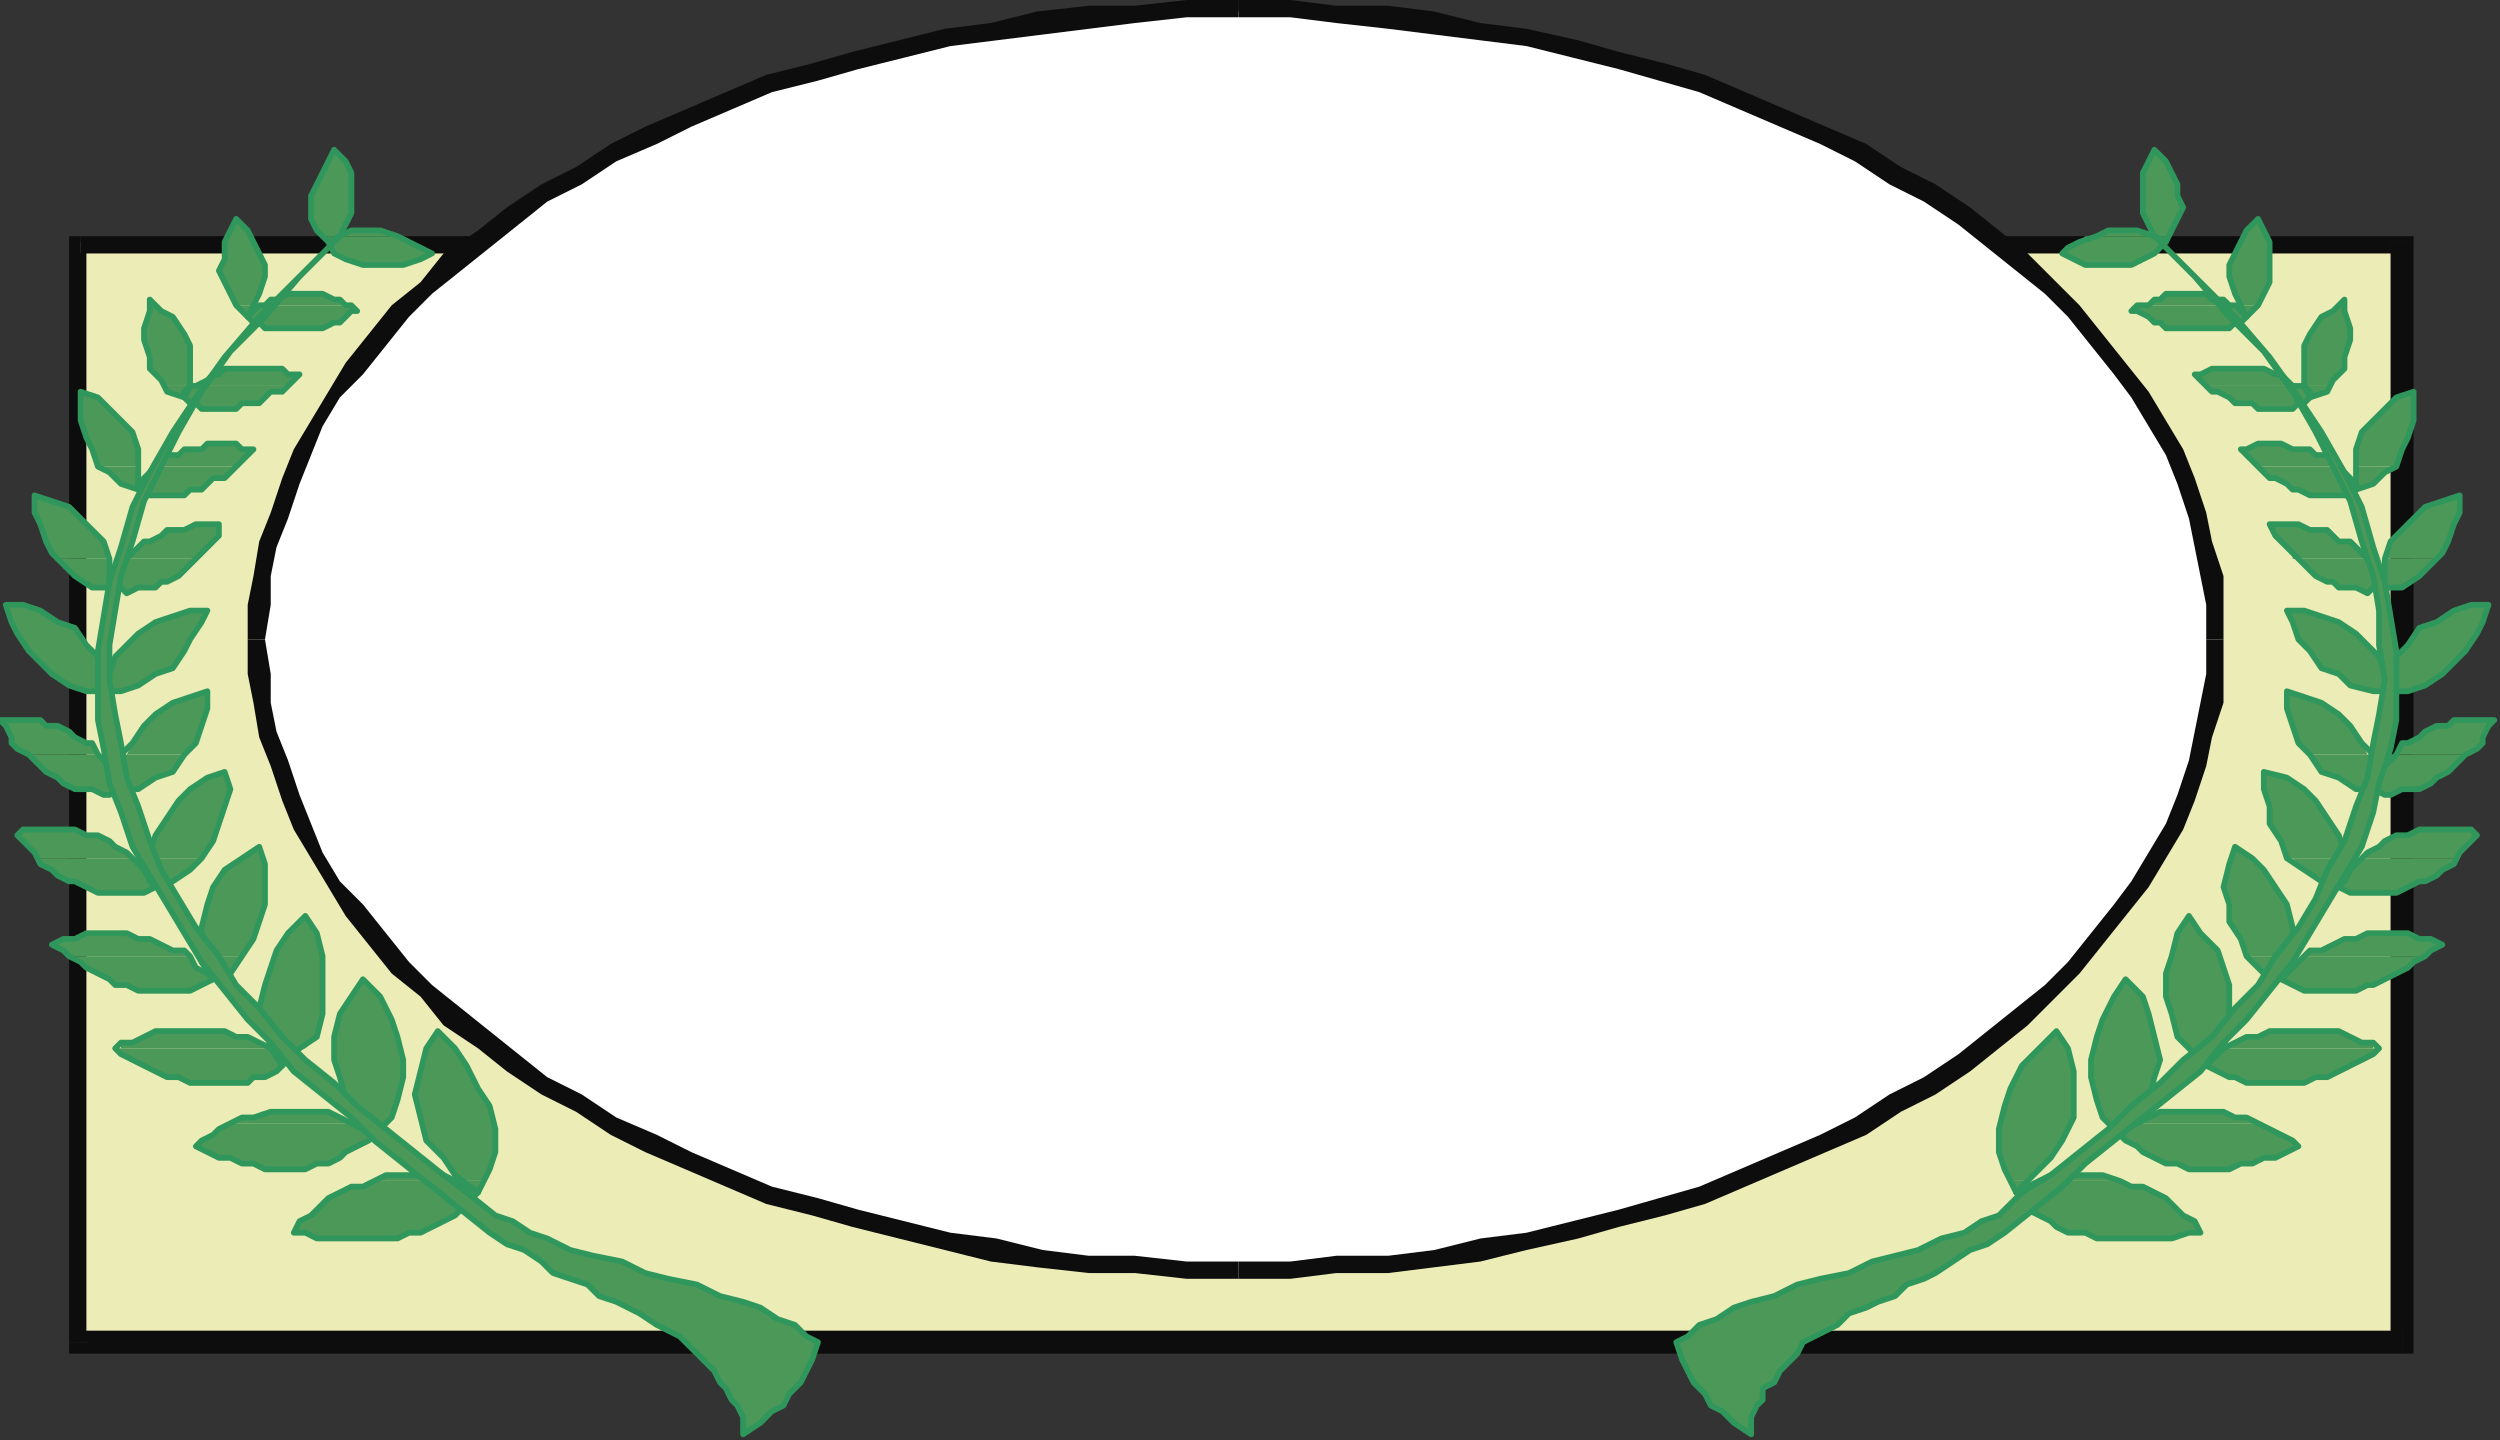 <?xml version="1.0" encoding="UTF-8" standalone="no"?>
<svg
   xmlns:dc="http://purl.org/dc/elements/1.1/"
   xmlns:cc="http://creativecommons.org/ns#"
   xmlns:rdf="http://www.w3.org/1999/02/22-rdf-syntax-ns#"
   xmlns:svg="http://www.w3.org/2000/svg"
   xmlns="http://www.w3.org/2000/svg"
   xmlns:sodipodi="http://sodipodi.sourceforge.net/DTD/sodipodi-0.dtd"
   xmlns:inkscape="http://www.inkscape.org/namespaces/inkscape"
   version="1.0"
   width="114.829mm"
   height="66.146mm"
   id="svg313"
   sodipodi:docname="BDROC005.WMF">
  <rect width="100%" height="100%" fill="#333333" stroke="none"/>
  <sodipodi:namedview
     pagecolor="#ffffff"
     bordercolor="#666666"
     borderopacity="1"
     objecttolerance="10"
     gridtolerance="10"
     guidetolerance="10"
     inkscape:pageopacity="0"
     inkscape:pageshadow="2"
     inkscape:window-width="640"
     inkscape:window-height="480"
     id="namedview315" />
  <defs
     id="defs3">
    <pattern
       id="WMFhbasepattern"
       patternUnits="userSpaceOnUse"
       width="6"
       height="6"
       x="0"
       y="0" />
  </defs>
  <path
     style="fill:#ececb6;fill-rule:evenodd;fill-opacity:1;stroke:none;"
     d="  M 14,42   L 417,42   L 417,233   L 14,233   L 14,42   L 14,42  z "
     id="path5" />
  <path
     style="fill:#0e0d0d;fill-rule:evenodd;fill-opacity:1;stroke:none;"
     d="  M 419,42   L 417,41   L 14,41   L 14,44   L 417,44   L 415,42   L 419,42   L 419,41   L 417,41   L 419,42  z "
     id="path7" />
  <path
     style="fill:#0e0d0d;fill-rule:evenodd;fill-opacity:1;stroke:none;"
     d="  M 417,235   L 419,233   L 419,42   L 415,42   L 415,233   L 417,231   L 417,235   L 419,235   L 419,233   L 417,235  z "
     id="path9" />
  <path
     style="fill:#0e0d0d;fill-rule:evenodd;fill-opacity:1;stroke:none;"
     d="  M 12,233   L 14,235   L 417,235   L 417,231   L 14,231   L 15,233   L 12,233   L 12,235   L 14,235   L 12,233  z "
     id="path11" />
  <path
     style="fill:#0e0d0d;fill-rule:evenodd;fill-opacity:1;stroke:none;"
     d="  M 14,41   L 12,42   L 12,233   L 15,233   L 15,42   L 14,44   L 14,41   L 12,41   L 12,42   L 14,41  z "
     id="path13" />
  <path
     style="fill:#4c9858;fill-rule:evenodd;fill-opacity:1;stroke:none;"
     d="  M 64,205   L 65,205   L 67,204   L 70,204   L 72,204   L 74,204   L 77,204   L 79,205   L 80,205   L 64,205  z "
     id="path15" />
  <path
     style="fill:#4c9858;fill-rule:evenodd;fill-opacity:1;stroke:none;"
     d="  M 81,205   L 79,204   L 77,201   L 74,198   L 73,194   L 72,190   L 73,186   L 74,182   L 76,179   L 79,182   L 81,185   L 83,189   L 85,192   L 86,196   L 86,200   L 85,203   L 84,205   L 81,205  z "
     id="path17" />
  <path
     style="fill:#4c9858;fill-rule:evenodd;fill-opacity:1;stroke:none;"
     d="  M 64,205   L 63,206   L 61,206   L 59,207   L 57,208   L 55,210   L 54,211   L 52,212   L 51,214   L 53,214   L 55,215   L 58,215   L 60,215   L 62,215   L 65,215   L 67,215   L 69,215   L 71,214   L 73,214   L 75,213   L 77,212   L 79,211   L 80,210   L 82,208   L 83,207   L 81,206   L 80,205   L 64,205  z "
     id="path19" />
  <path
     style="fill:#4c9858;fill-rule:evenodd;fill-opacity:1;stroke:none;"
     d="  M 81,205   L 83,207   L 84,205   L 81,205  z "
     id="path21" />
  <path
     style="fill:none;stroke:#2f975c;stroke-width:1px;stroke-linecap:round;stroke-linejoin:round;stroke-miterlimit:4;stroke-dasharray:none;stroke-opacity:1;"
     d="  M 83,207   L 79,204   L 77,201   L 74,198   L 73,194   L 72,190   L 73,186   L 74,182   L 76,179   L 79,182   L 81,185   L 83,189   L 85,192   L 86,196   L 86,200   L 85,203   L 83,207  "
     id="path23" />
  <path
     style="fill:none;stroke:#2f975c;stroke-width:1px;stroke-linecap:round;stroke-linejoin:round;stroke-miterlimit:4;stroke-dasharray:none;stroke-opacity:1;"
     d="  M 83,207   L 81,206   L 79,205   L 77,204   L 74,204   L 72,204   L 70,204   L 67,204   L 65,205   L 63,206   L 61,206   L 59,207   L 57,208   L 55,210   L 54,211   L 52,212   L 51,214   L 53,214   L 55,215   L 58,215   L 60,215   L 62,215   L 65,215   L 67,215   L 69,215   L 71,214   L 73,214   L 75,213   L 77,212   L 79,211   L 80,210   L 82,208   L 83,207  "
     id="path25" />
  <path
     style="fill:#4c9858;fill-rule:evenodd;fill-opacity:1;stroke:none;"
     d="  M 41,195   L 42,194   L 44,194   L 47,193   L 49,193   L 51,193   L 53,193   L 55,193   L 57,193   L 59,194   L 61,195   L 61,195   L 41,195  z "
     id="path27" />
  <path
     style="fill:#4c9858;fill-rule:evenodd;fill-opacity:1;stroke:none;"
     d="  M 63,195   L 62,194   L 60,191   L 59,187   L 58,184   L 58,180   L 59,176   L 61,173   L 63,170   L 66,173   L 68,177   L 69,180   L 70,184   L 70,187   L 69,191   L 68,194   L 67,195   L 63,195  z "
     id="path29" />
  <path
     style="fill:#4c9858;fill-rule:evenodd;fill-opacity:1;stroke:none;"
     d="  M 41,195   L 40,195   L 38,196   L 37,197   L 35,198   L 34,199   L 36,200   L 38,201   L 40,201   L 42,202   L 44,202   L 46,203   L 48,203   L 50,203   L 53,203   L 55,202   L 57,202   L 59,201   L 60,200   L 62,199   L 64,198   L 65,197   L 63,196   L 61,195   L 41,195  z "
     id="path31" />
  <path
     style="fill:#4c9858;fill-rule:evenodd;fill-opacity:1;stroke:none;"
     d="  M 63,195   L 65,197   L 67,195   L 63,195  z "
     id="path33" />
  <path
     style="fill:none;stroke:#2f975c;stroke-width:1px;stroke-linecap:round;stroke-linejoin:round;stroke-miterlimit:4;stroke-dasharray:none;stroke-opacity:1;"
     d="  M 65,197   L 62,194   L 60,191   L 59,187   L 58,184   L 58,180   L 59,176   L 61,173   L 63,170   L 66,173   L 68,177   L 69,180   L 70,184   L 70,187   L 69,191   L 68,194   L 65,197  "
     id="path35" />
  <path
     style="fill:none;stroke:#2f975c;stroke-width:1px;stroke-linecap:round;stroke-linejoin:round;stroke-miterlimit:4;stroke-dasharray:none;stroke-opacity:1;"
     d="  M 65,197   L 63,196   L 61,195   L 59,194   L 57,193   L 55,193   L 53,193   L 51,193   L 49,193   L 47,193   L 44,194   L 42,194   L 40,195   L 38,196   L 37,197   L 35,198   L 34,199   L 36,200   L 38,201   L 40,201   L 42,202   L 44,202   L 46,203   L 48,203   L 50,203   L 53,203   L 55,202   L 57,202   L 59,201   L 60,200   L 62,199   L 64,198   L 65,197  "
     id="path37" />
  <path
     style="fill:#4c9858;fill-rule:evenodd;fill-opacity:1;stroke:none;"
     d="  M 21,182   L 21,181   L 23,181   L 25,180   L 27,179   L 29,179   L 31,179   L 33,179   L 35,179   L 37,179   L 39,179   L 41,180   L 43,180   L 45,181   L 46,182   L 21,182  z "
     id="path39" />
  <path
     style="fill:#4c9858;fill-rule:evenodd;fill-opacity:1;stroke:none;"
     d="  M 47,182   L 47,182   L 46,178   L 45,175   L 46,171   L 47,168   L 48,165   L 50,162   L 53,159   L 55,162   L 56,166   L 56,169   L 56,173   L 56,176   L 55,180   L 53,182   L 47,182  z "
     id="path41" />
  <path
     style="fill:#4c9858;fill-rule:evenodd;fill-opacity:1;stroke:none;"
     d="  M 21,182   L 20,182   L 21,183   L 23,184   L 25,185   L 27,186   L 29,187   L 31,187   L 33,188   L 35,188   L 37,188   L 39,188   L 41,188   L 43,188   L 44,187   L 46,187   L 48,186   L 49,185   L 48,183   L 47,182   L 46,182   L 21,182  z "
     id="path43" />
  <path
     style="fill:#4c9858;fill-rule:evenodd;fill-opacity:1;stroke:none;"
     d="  M 47,182   L 49,185   L 52,182   L 53,182   L 47,182  z "
     id="path45" />
  <path
     style="fill:none;stroke:#2f975c;stroke-width:1px;stroke-linecap:round;stroke-linejoin:round;stroke-miterlimit:4;stroke-dasharray:none;stroke-opacity:1;"
     d="  M 49,185   L 47,182   L 46,178   L 45,175   L 46,171   L 47,168   L 48,165   L 50,162   L 53,159   L 55,162   L 56,166   L 56,169   L 56,173   L 56,176   L 55,180   L 52,182   L 49,185  "
     id="path47" />
  <path
     style="fill:none;stroke:#2f975c;stroke-width:1px;stroke-linecap:round;stroke-linejoin:round;stroke-miterlimit:4;stroke-dasharray:none;stroke-opacity:1;"
     d="  M 49,185   L 48,183   L 47,182   L 45,181   L 43,180   L 41,180   L 39,179   L 37,179   L 35,179   L 33,179   L 31,179   L 29,179   L 27,179   L 25,180   L 23,181   L 21,181   L 20,182   L 21,183   L 23,184   L 25,185   L 27,186   L 29,187   L 31,187   L 33,188   L 35,188   L 37,188   L 39,188   L 41,188   L 43,188   L 44,187   L 46,187   L 48,186   L 49,185  "
     id="path49" />
  <path
     style="fill:#4c9858;fill-rule:evenodd;fill-opacity:1;stroke:none;"
     d="  M 12,166   L 11,165   L 9,164   L 11,163   L 13,163   L 15,162   L 17,162   L 18,162   L 21,162   L 22,162   L 24,163   L 26,163   L 28,164   L 30,165   L 32,165   L 33,166   L 12,166  z "
     id="path51" />
  <path
     style="fill:#4c9858;fill-rule:evenodd;fill-opacity:1;stroke:none;"
     d="  M 35,166   L 35,164   L 35,161   L 36,157   L 37,154   L 39,151   L 42,149   L 45,147   L 46,150   L 46,154   L 46,157   L 45,160   L 44,163   L 42,166   L 42,166   L 35,166  z "
     id="path53" />
  <path
     style="fill:#4c9858;fill-rule:evenodd;fill-opacity:1;stroke:none;"
     d="  M 12,166   L 12,166   L 14,167   L 15,168   L 17,169   L 19,170   L 20,171   L 22,171   L 24,172   L 26,172   L 28,172   L 30,172   L 32,172   L 33,172   L 35,171   L 37,170   L 36,169   L 34,168   L 33,166   L 33,166   L 12,166  z "
     id="path55" />
  <path
     style="fill:#4c9858;fill-rule:evenodd;fill-opacity:1;stroke:none;"
     d="  M 35,166   L 35,167   L 37,170   L 40,169   L 42,166   L 35,166  z "
     id="path57" />
  <path
     style="fill:none;stroke:#2f975c;stroke-width:1px;stroke-linecap:round;stroke-linejoin:round;stroke-miterlimit:4;stroke-dasharray:none;stroke-opacity:1;"
     d="  M 37,170   L 35,167   L 35,164   L 35,161   L 36,157   L 37,154   L 39,151   L 42,149   L 45,147   L 46,150   L 46,154   L 46,157   L 45,160   L 44,163   L 42,166   L 40,169   L 37,170  "
     id="path59" />
  <path
     style="fill:none;stroke:#2f975c;stroke-width:1px;stroke-linecap:round;stroke-linejoin:round;stroke-miterlimit:4;stroke-dasharray:none;stroke-opacity:1;"
     d="  M 37,170   L 36,169   L 34,168   L 33,166   L 32,165   L 30,165   L 28,164   L 26,163   L 24,163   L 22,162   L 21,162   L 18,162   L 17,162   L 15,162   L 13,163   L 11,163   L 9,164   L 11,165   L 12,166   L 14,167   L 15,168   L 17,169   L 19,170   L 20,171   L 22,171   L 24,172   L 26,172   L 28,172   L 30,172   L 32,172   L 33,172   L 35,171   L 37,170  "
     id="path61" />
  <path
     style="fill:#4c9858;fill-rule:evenodd;fill-opacity:1;stroke:none;"
     d="  M 7,149   L 6,148   L 5,147   L 4,146   L 3,145   L 4,144   L 6,144   L 8,144   L 10,144   L 12,144   L 13,144   L 15,145   L 17,145   L 19,146   L 20,147   L 22,148   L 23,149   L 23,149   L 7,149  z "
     id="path63" />
  <path
     style="fill:#4c9858;fill-rule:evenodd;fill-opacity:1;stroke:none;"
     d="  M 26,149   L 26,148   L 27,145   L 29,142   L 31,139   L 33,137   L 36,135   L 39,134   L 40,137   L 39,140   L 38,143   L 37,146   L 35,149   L 35,149   L 26,149  z "
     id="path65" />
  <path
     style="fill:#4c9858;fill-rule:evenodd;fill-opacity:1;stroke:none;"
     d="  M 7,149   L 7,150   L 9,151   L 10,152   L 12,153   L 13,153   L 15,154   L 17,155   L 18,155   L 20,155   L 22,155   L 24,155   L 25,155   L 27,154   L 26,153   L 25,151   L 24,150   L 23,149   L 7,149  z "
     id="path67" />
  <path
     style="fill:#4c9858;fill-rule:evenodd;fill-opacity:1;stroke:none;"
     d="  M 26,149   L 26,151   L 27,154   L 30,153   L 33,151   L 35,149   L 26,149  z "
     id="path69" />
  <path
     style="fill:none;stroke:#2f975c;stroke-width:1px;stroke-linecap:round;stroke-linejoin:round;stroke-miterlimit:4;stroke-dasharray:none;stroke-opacity:1;"
     d="  M 27,154   L 26,151   L 26,148   L 27,145   L 29,142   L 31,139   L 33,137   L 36,135   L 39,134   L 40,137   L 39,140   L 38,143   L 37,146   L 35,149   L 33,151   L 30,153   L 27,154  "
     id="path71" />
  <path
     style="fill:none;stroke:#2f975c;stroke-width:1px;stroke-linecap:round;stroke-linejoin:round;stroke-miterlimit:4;stroke-dasharray:none;stroke-opacity:1;"
     d="  M 27,154   L 26,153   L 25,151   L 24,150   L 23,149   L 22,148   L 20,147   L 19,146   L 17,145   L 15,145   L 13,144   L 12,144   L 10,144   L 8,144   L 6,144   L 4,144   L 3,145   L 4,146   L 5,147   L 6,148   L 7,150   L 9,151   L 10,152   L 12,153   L 13,153   L 15,154   L 17,155   L 18,155   L 20,155   L 22,155   L 24,155   L 25,155   L 27,154  "
     id="path73" />
  <path
     style="fill:#4c9858;fill-rule:evenodd;fill-opacity:1;stroke:none;"
     d="  M 4,131   L 3,130   L 2,129   L 2,128   L 1,126   L 0,125   L 2,125   L 3,125   L 5,125   L 7,125   L 8,126   L 10,126   L 12,127   L 13,128   L 15,129   L 16,129   L 17,131   L 18,131   L 4,131  z "
     id="path75" />
  <path
     style="fill:#4c9858;fill-rule:evenodd;fill-opacity:1;stroke:none;"
     d="  M 22,131   L 23,129   L 25,126   L 27,124   L 30,122   L 33,121   L 36,120   L 36,123   L 35,126   L 34,129   L 32,131   L 22,131  z "
     id="path77" />
  <path
     style="fill:#4c9858;fill-rule:evenodd;fill-opacity:1;stroke:none;"
     d="  M 4,131   L 5,131   L 6,132   L 7,133   L 8,134   L 10,135   L 11,136   L 13,137   L 14,137   L 16,137   L 18,138   L 19,138   L 21,137   L 21,136   L 20,134   L 19,133   L 18,132   L 18,131   L 4,131  z "
     id="path79" />
  <path
     style="fill:#4c9858;fill-rule:evenodd;fill-opacity:1;stroke:none;"
     d="  M 22,131   L 21,131   L 21,134   L 21,137   L 24,137   L 27,135   L 30,134   L 32,131   L 32,131   L 22,131  z "
     id="path81" />
  <path
     style="fill:none;stroke:#2f975c;stroke-width:1px;stroke-linecap:round;stroke-linejoin:round;stroke-miterlimit:4;stroke-dasharray:none;stroke-opacity:1;"
     d="  M 21,137   L 21,134   L 21,131   L 23,129   L 25,126   L 27,124   L 30,122   L 33,121   L 36,120   L 36,123   L 35,126   L 34,129   L 32,131   L 30,134   L 27,135   L 24,137   L 21,137  "
     id="path83" />
  <path
     style="fill:none;stroke:#2f975c;stroke-width:1px;stroke-linecap:round;stroke-linejoin:round;stroke-miterlimit:4;stroke-dasharray:none;stroke-opacity:1;"
     d="  M 21,137   L 21,136   L 20,134   L 19,133   L 18,132   L 17,131   L 16,129   L 15,129   L 13,128   L 12,127   L 10,126   L 8,126   L 7,125   L 5,125   L 3,125   L 2,125   L 0,125   L 1,126   L 2,128   L 2,129   L 3,130   L 5,131   L 6,132   L 7,133   L 8,134   L 10,135   L 11,136   L 13,137   L 14,137   L 16,137   L 18,138   L 19,138   L 21,137  "
     id="path85" />
  <path
     style="fill:#4c9858;fill-rule:evenodd;fill-opacity:1;stroke:none;"
     d="  M 18,120   L 19,117   L 20,114   L 22,112   L 24,110   L 27,108   L 30,107   L 33,106   L 36,106   L 35,108   L 33,111   L 32,113   L 30,116   L 27,117   L 24,119   L 21,120   L 18,120  z "
     id="path87" />
  <path
     style="fill:#4c9858;fill-rule:evenodd;fill-opacity:1;stroke:none;"
     d="  M 18,120   L 18,117   L 17,114   L 15,112   L 13,109   L 10,108   L 7,106   L 4,105   L 1,105   L 2,108   L 3,110   L 5,113   L 7,115   L 9,117   L 12,119   L 15,120   L 18,120  z "
     id="path89" />
  <path
     style="fill:none;stroke:#2f975c;stroke-width:1px;stroke-linecap:round;stroke-linejoin:round;stroke-miterlimit:4;stroke-dasharray:none;stroke-opacity:1;"
     d="  M 18,120   L 19,117   L 20,114   L 22,112   L 24,110   L 27,108   L 30,107   L 33,106   L 36,106   L 35,108   L 33,111   L 32,113   L 30,116   L 27,117   L 24,119   L 21,120   L 18,120  "
     id="path91" />
  <path
     style="fill:none;stroke:#2f975c;stroke-width:1px;stroke-linecap:round;stroke-linejoin:round;stroke-miterlimit:4;stroke-dasharray:none;stroke-opacity:1;"
     d="  M 18,120   L 18,117   L 17,114   L 15,112   L 13,109   L 10,108   L 7,106   L 4,105   L 1,105   L 2,108   L 3,110   L 5,113   L 7,115   L 9,117   L 12,119   L 15,120   L 18,120  "
     id="path93" />
  <path
     style="fill:#4c9858;fill-rule:evenodd;fill-opacity:1;stroke:none;"
     d="  M 10,97   L 9,96   L 8,94   L 7,91   L 6,89   L 6,86   L 9,87   L 12,88   L 14,90   L 16,92   L 18,94   L 19,97   L 19,97   L 10,97  z "
     id="path95" />
  <path
     style="fill:#4c9858;fill-rule:evenodd;fill-opacity:1;stroke:none;"
     d="  M 22,97   L 23,96   L 24,95   L 25,94   L 26,94   L 28,93   L 29,92   L 31,92   L 32,92   L 34,91   L 35,91   L 37,91   L 38,91   L 38,93   L 37,94   L 36,95   L 35,96   L 34,97   L 22,97  z "
     id="path97" />
  <path
     style="fill:#4c9858;fill-rule:evenodd;fill-opacity:1;stroke:none;"
     d="  M 10,97   L 11,98   L 13,100   L 16,102   L 19,102   L 19,99   L 19,97   L 10,97  z "
     id="path99" />
  <path
     style="fill:#4c9858;fill-rule:evenodd;fill-opacity:1;stroke:none;"
     d="  M 22,97   L 22,97   L 21,99   L 20,100   L 19,101   L 19,102   L 21,102   L 22,103   L 24,102   L 25,102   L 27,102   L 28,101   L 29,101   L 31,100   L 32,99   L 33,98   L 34,97   L 34,97   L 22,97  z "
     id="path101" />
  <path
     style="fill:none;stroke:#2f975c;stroke-width:1px;stroke-linecap:round;stroke-linejoin:round;stroke-miterlimit:4;stroke-dasharray:none;stroke-opacity:1;"
     d="  M 19,102   L 19,101   L 20,100   L 21,99   L 22,97   L 23,96   L 24,95   L 25,94   L 26,94   L 28,93   L 29,92   L 31,92   L 32,92   L 34,91   L 35,91   L 37,91   L 38,91   L 38,93   L 37,94   L 36,95   L 35,96   L 34,97   L 33,98   L 32,99   L 31,100   L 29,101   L 28,101   L 27,102   L 25,102   L 24,102   L 22,103   L 21,102   L 19,102  "
     id="path103" />
  <path
     style="fill:none;stroke:#2f975c;stroke-width:1px;stroke-linecap:round;stroke-linejoin:round;stroke-miterlimit:4;stroke-dasharray:none;stroke-opacity:1;"
     d="  M 19,102   L 19,99   L 19,97   L 18,94   L 16,92   L 14,90   L 12,88   L 9,87   L 6,86   L 6,89   L 7,91   L 8,94   L 9,96   L 11,98   L 13,100   L 16,102   L 19,102  "
     id="path105" />
  <path
     style="fill:#4c9858;fill-rule:evenodd;fill-opacity:1;stroke:none;"
     d="  M 18,81   L 17,81   L 16,78   L 15,76   L 14,73   L 14,71   L 14,68   L 17,69   L 19,71   L 21,73   L 23,75   L 24,78   L 24,80   L 24,81   L 18,81  z "
     id="path107" />
  <path
     style="fill:#4c9858;fill-rule:evenodd;fill-opacity:1;stroke:none;"
     d="  M 27,81   L 27,81   L 28,80   L 29,79   L 31,79   L 32,78   L 34,78   L 35,78   L 36,77   L 38,77   L 39,77   L 41,77   L 42,78   L 44,78   L 43,79   L 42,80   L 41,81   L 41,81   L 27,81  z "
     id="path109" />
  <path
     style="fill:#4c9858;fill-rule:evenodd;fill-opacity:1;stroke:none;"
     d="  M 18,81   L 19,82   L 21,84   L 24,85   L 24,83   L 24,81   L 18,81  z "
     id="path111" />
  <path
     style="fill:#4c9858;fill-rule:evenodd;fill-opacity:1;stroke:none;"
     d="  M 27,81   L 26,82   L 25,83   L 24,84   L 24,85   L 25,86   L 27,86   L 28,86   L 29,86   L 31,86   L 32,86   L 33,85   L 35,85   L 36,84   L 37,83   L 39,83   L 40,82   L 41,81   L 27,81  z "
     id="path113" />
  <path
     style="fill:none;stroke:#2f975c;stroke-width:1px;stroke-linecap:round;stroke-linejoin:round;stroke-miterlimit:4;stroke-dasharray:none;stroke-opacity:1;"
     d="  M 24,85   L 24,84   L 25,83   L 26,82   L 27,81   L 28,80   L 29,79   L 31,79   L 32,78   L 34,78   L 35,78   L 36,77   L 38,77   L 39,77   L 41,77   L 42,78   L 44,78   L 43,79   L 42,80   L 41,81   L 40,82   L 39,83   L 37,83   L 36,84   L 35,85   L 33,85   L 32,86   L 31,86   L 29,86   L 28,86   L 27,86   L 25,86   L 24,85  "
     id="path115" />
  <path
     style="fill:none;stroke:#2f975c;stroke-width:1px;stroke-linecap:round;stroke-linejoin:round;stroke-miterlimit:4;stroke-dasharray:none;stroke-opacity:1;"
     d="  M 24,85   L 24,83   L 24,80   L 24,78   L 23,75   L 21,73   L 19,71   L 17,69   L 14,68   L 14,71   L 14,73   L 15,76   L 16,78   L 17,81   L 19,82   L 21,84   L 24,85  "
     id="path117" />
  <path
     style="fill:#4c9858;fill-rule:evenodd;fill-opacity:1;stroke:none;"
     d="  M 28,67   L 28,66   L 26,64   L 26,62   L 25,59   L 25,57   L 26,54   L 26,52   L 28,54   L 30,55   L 32,58   L 33,60   L 33,62   L 33,65   L 33,67   L 28,67  z "
     id="path119" />
  <path
     style="fill:#4c9858;fill-rule:evenodd;fill-opacity:1;stroke:none;"
     d="  M 34,67   L 34,67   L 36,66   L 37,65   L 38,65   L 39,64   L 41,64   L 42,64   L 44,64   L 45,64   L 47,64   L 48,64   L 49,64   L 50,65   L 52,65   L 51,66   L 50,67   L 34,67  z "
     id="path121" />
  <path
     style="fill:#4c9858;fill-rule:evenodd;fill-opacity:1;stroke:none;"
     d="  M 28,67   L 29,68   L 32,69   L 33,67   L 33,67   L 28,67  z "
     id="path123" />
  <path
     style="fill:#4c9858;fill-rule:evenodd;fill-opacity:1;stroke:none;"
     d="  M 34,67   L 33,67   L 32,68   L 32,69   L 33,70   L 34,70   L 35,71   L 37,71   L 38,71   L 39,71   L 41,71   L 42,70   L 44,70   L 45,70   L 46,69   L 47,68   L 49,68   L 50,67   L 50,67   L 34,67  z "
     id="path125" />
  <path
     style="fill:none;stroke:#2f975c;stroke-width:1px;stroke-linecap:round;stroke-linejoin:round;stroke-miterlimit:4;stroke-dasharray:none;stroke-opacity:1;"
     d="  M 32,69   L 32,68   L 33,67   L 34,67   L 36,66   L 37,65   L 38,65   L 39,64   L 41,64   L 42,64   L 44,64   L 45,64   L 47,64   L 48,64   L 49,64   L 50,65   L 52,65   L 51,66   L 50,67   L 49,68   L 47,68   L 46,69   L 45,70   L 44,70   L 42,70   L 41,71   L 39,71   L 38,71   L 37,71   L 35,71   L 34,70   L 33,70   L 32,69  "
     id="path127" />
  <path
     style="fill:none;stroke:#2f975c;stroke-width:1px;stroke-linecap:round;stroke-linejoin:round;stroke-miterlimit:4;stroke-dasharray:none;stroke-opacity:1;"
     d="  M 32,69   L 33,67   L 33,65   L 33,62   L 33,60   L 32,58   L 30,55   L 28,54   L 26,52   L 26,54   L 25,57   L 25,59   L 26,62   L 26,64   L 28,66   L 29,68   L 32,69  "
     id="path129" />
  <path
     style="fill:#4c9858;fill-rule:evenodd;fill-opacity:1;stroke:none;"
     d="  M 41,53   L 40,51   L 39,49   L 38,47   L 39,45   L 39,42   L 40,40   L 41,38   L 43,40   L 44,42   L 45,44   L 46,46   L 46,48   L 45,51   L 44,53   L 44,53   L 41,53  z "
     id="path131" />
  <path
     style="fill:#4c9858;fill-rule:evenodd;fill-opacity:1;stroke:none;"
     d="  M 45,53   L 46,53   L 47,52   L 48,52   L 50,51   L 51,51   L 52,51   L 54,51   L 55,51   L 56,51   L 58,52   L 59,52   L 60,53   L 61,53   L 45,53  z "
     id="path133" />
  <path
     style="fill:#4c9858;fill-rule:evenodd;fill-opacity:1;stroke:none;"
     d="  M 41,53   L 41,53   L 43,55   L 44,53   L 41,53  z "
     id="path135" />
  <path
     style="fill:#4c9858;fill-rule:evenodd;fill-opacity:1;stroke:none;"
     d="  M 45,53   L 45,53   L 44,54   L 43,55   L 44,56   L 45,56   L 46,57   L 47,57   L 48,57   L 50,57   L 51,57   L 52,57   L 54,57   L 55,57   L 56,57   L 58,56   L 59,56   L 60,55   L 61,54   L 62,54   L 61,53   L 61,53   L 45,53  z "
     id="path137" />
  <path
     style="fill:none;stroke:#2f975c;stroke-width:1px;stroke-linecap:round;stroke-linejoin:round;stroke-miterlimit:4;stroke-dasharray:none;stroke-opacity:1;"
     d="  M 43,55   L 44,54   L 45,53   L 46,53   L 47,52   L 48,52   L 50,51   L 51,51   L 52,51   L 54,51   L 55,51   L 56,51   L 58,52   L 59,52   L 60,53   L 61,53   L 62,54   L 61,54   L 60,55   L 59,56   L 58,56   L 56,57   L 55,57   L 54,57   L 52,57   L 51,57   L 50,57   L 48,57   L 47,57   L 46,57   L 45,56   L 44,56   L 43,55  "
     id="path139" />
  <path
     style="fill:none;stroke:#2f975c;stroke-width:1px;stroke-linecap:round;stroke-linejoin:round;stroke-miterlimit:4;stroke-dasharray:none;stroke-opacity:1;"
     d="  M 43,55   L 44,53   L 45,51   L 46,48   L 46,46   L 45,44   L 44,42   L 43,40   L 41,38   L 40,40   L 39,42   L 39,45   L 38,47   L 39,49   L 40,51   L 41,53   L 43,55  "
     id="path141" />
  <path
     style="fill:#4c9858;fill-rule:evenodd;fill-opacity:1;stroke:none;"
     d="  M 56,41   L 55,40   L 54,38   L 54,36   L 54,34   L 55,32   L 56,30   L 57,28   L 58,26   L 60,28   L 61,30   L 61,32   L 61,34   L 61,37   L 60,39   L 59,41   L 58,41   L 56,41  z "
     id="path143" />
  <path
     style="fill:#4c9858;fill-rule:evenodd;fill-opacity:1;stroke:none;"
     d="  M 59,41   L 59,41   L 61,40   L 64,40   L 66,40   L 69,41   L 70,41   L 59,41  z "
     id="path145" />
  <path
     style="fill:#4c9858;fill-rule:evenodd;fill-opacity:1;stroke:none;"
     d="  M 56,41   L 57,42   L 58,41   L 56,41  z "
     id="path147" />
  <path
     style="fill:#4c9858;fill-rule:evenodd;fill-opacity:1;stroke:none;"
     d="  M 59,41   L 57,42   L 58,44   L 60,45   L 63,46   L 65,46   L 68,46   L 70,46   L 73,45   L 75,44   L 73,43   L 71,42   L 70,41   L 59,41  z "
     id="path149" />
  <path
     style="fill:none;stroke:#2f975c;stroke-width:1px;stroke-linecap:round;stroke-linejoin:round;stroke-miterlimit:4;stroke-dasharray:none;stroke-opacity:1;"
     d="  M 57,42   L 59,41   L 61,40   L 64,40   L 66,40   L 69,41   L 71,42   L 73,43   L 75,44   L 73,45   L 70,46   L 68,46   L 65,46   L 63,46   L 60,45   L 58,44   L 57,42  "
     id="path151" />
  <path
     style="fill:none;stroke:#2f975c;stroke-width:1px;stroke-linecap:round;stroke-linejoin:round;stroke-miterlimit:4;stroke-dasharray:none;stroke-opacity:1;"
     d="  M 57,42   L 59,41   L 60,39   L 61,37   L 61,34   L 61,32   L 61,30   L 60,28   L 58,26   L 57,28   L 56,30   L 55,32   L 54,34   L 54,36   L 54,38   L 55,40   L 57,42  "
     id="path153" />
  <path
     style="fill:#4c9858;fill-rule:evenodd;fill-opacity:1;stroke:none;"
     d="  M 85,214   L 88,216   L 91,217   L 94,219   L 96,221   L 99,222   L 102,223   L 104,225   L 107,226   L 109,227   L 111,228   L 114,230   L 116,231   L 118,232   L 119,233   L 121,235   L 122,236   L 124,238   L 125,240   L 126,241   L 127,243   L 128,244   L 129,246   L 129,247   L 129,249   L 132,247   L 134,245   L 136,244   L 137,242   L 139,240   L 140,238   L 141,236   L 142,233   L 140,232   L 138,230   L 135,229   L 132,227   L 129,226   L 125,225   L 121,223   L 116,222   L 112,221   L 108,219   L 103,218   L 99,217   L 95,215   L 92,214   L 89,212   L 86,211   L 81,207   L 77,204   L 72,200   L 67,196   L 62,192   L 58,188   L 53,184   L 49,180   L 45,175   L 41,171   L 38,166   L 34,161   L 31,156   L 28,151   L 26,146   L 24,140   L 22,135   L 21,129   L 20,124   L 19,118   L 19,112   L 20,106   L 21,100   L 23,94   L 25,87   L 28,81   L 31,75   L 35,68   L 40,61   L 46,55   L 52,48   L 59,41   L 52,48   L 45,55   L 39,62   L 34,69   L 30,75   L 26,82   L 23,88   L 21,95   L 19,101   L 18,107   L 17,113   L 17,119   L 17,125   L 18,130   L 19,136   L 21,141   L 23,147   L 26,152   L 29,157   L 32,162   L 35,167   L 39,172   L 43,177   L 47,181   L 51,186   L 56,190   L 61,194   L 65,198   L 70,202   L 75,206   L 80,210   L 85,214  z "
     id="path155" />
  <path
     style="fill:none;stroke:#2f975c;stroke-width:1px;stroke-linecap:round;stroke-linejoin:round;stroke-miterlimit:4;stroke-dasharray:none;stroke-opacity:1;"
     d="  M 85,214   L 88,216   L 91,217   L 94,219   L 96,221   L 99,222   L 102,223   L 104,225   L 107,226   L 109,227   L 111,228   L 114,230   L 116,231   L 118,232   L 119,233   L 121,235   L 122,236   L 124,238   L 125,240   L 126,241   L 127,243   L 128,244   L 129,246   L 129,247   L 129,249   L 132,247   L 134,245   L 136,244   L 137,242   L 139,240   L 140,238   L 141,236   L 142,233   L 140,232   L 138,230   L 135,229   L 132,227   L 129,226   L 125,225   L 121,223   L 116,222   L 112,221   L 108,219   L 103,218   L 99,217   L 95,215   L 92,214   L 89,212   L 86,211   L 81,207   L 77,204   L 72,200   L 67,196   L 62,192   L 58,188   L 53,184   L 49,180   L 45,175   L 41,171   L 38,166   L 34,161   L 31,156   L 28,151   L 26,146   L 24,140   L 22,135   L 21,129   L 20,124   L 19,118   L 19,112   L 20,106   L 21,100   L 23,94   L 25,87   L 28,81   L 31,75   L 35,68   L 40,61   L 46,55   L 52,48   L 59,41   L 52,48   L 45,55   L 39,62   L 34,69   L 30,75   L 26,82   L 23,88   L 21,95   L 19,101   L 18,107   L 17,113   L 17,119   L 17,125   L 18,130   L 19,136   L 21,141   L 23,147   L 26,152   L 29,157   L 32,162   L 35,167   L 39,172   L 43,177   L 47,181   L 51,186   L 56,190   L 61,194   L 65,198   L 70,202   L 75,206   L 80,210   L 85,214  "
     id="path157" />
  <path
     style="fill:#4c9858;fill-rule:evenodd;fill-opacity:1;stroke:none;"
     d="  M 349,205   L 348,203   L 347,200   L 347,196   L 348,192   L 349,189   L 351,185   L 354,182   L 357,179   L 359,182   L 360,186   L 360,190   L 360,194   L 358,198   L 356,201   L 353,204   L 352,205   L 349,205  z "
     id="path159" />
  <path
     style="fill:#4c9858;fill-rule:evenodd;fill-opacity:1;stroke:none;"
     d="  M 353,205   L 354,205   L 356,204   L 359,204   L 361,204   L 363,204   L 365,204   L 368,205   L 369,205   L 353,205  z "
     id="path161" />
  <path
     style="fill:#4c9858;fill-rule:evenodd;fill-opacity:1;stroke:none;"
     d="  M 349,205   L 350,207   L 352,205   L 349,205  z "
     id="path163" />
  <path
     style="fill:#4c9858;fill-rule:evenodd;fill-opacity:1;stroke:none;"
     d="  M 353,205   L 352,206   L 350,207   L 351,208   L 352,210   L 354,211   L 356,212   L 357,213   L 359,214   L 362,214   L 364,215   L 366,215   L 368,215   L 371,215   L 373,215   L 375,215   L 377,215   L 380,214   L 382,214   L 381,212   L 379,211   L 378,210   L 376,208   L 374,207   L 372,206   L 370,206   L 369,205   L 353,205  z "
     id="path165" />
  <path
     style="fill:none;stroke:#2f975c;stroke-width:1px;stroke-linecap:round;stroke-linejoin:round;stroke-miterlimit:4;stroke-dasharray:none;stroke-opacity:1;"
     d="  M 350,207   L 353,204   L 356,201   L 358,198   L 360,194   L 360,190   L 360,186   L 359,182   L 357,179   L 354,182   L 351,185   L 349,189   L 348,192   L 347,196   L 347,200   L 348,203   L 350,207  "
     id="path167" />
  <path
     style="fill:none;stroke:#2f975c;stroke-width:1px;stroke-linecap:round;stroke-linejoin:round;stroke-miterlimit:4;stroke-dasharray:none;stroke-opacity:1;"
     d="  M 350,207   L 352,206   L 354,205   L 356,204   L 359,204   L 361,204   L 363,204   L 365,204   L 368,205   L 370,206   L 372,206   L 374,207   L 376,208   L 378,210   L 379,211   L 381,212   L 382,214   L 380,214   L 377,215   L 375,215   L 373,215   L 371,215   L 368,215   L 366,215   L 364,215   L 362,214   L 359,214   L 357,213   L 356,212   L 354,211   L 352,210   L 351,208   L 350,207  "
     id="path169" />
  <path
     style="fill:#4c9858;fill-rule:evenodd;fill-opacity:1;stroke:none;"
     d="  M 366,195   L 365,194   L 364,191   L 363,187   L 363,184   L 364,180   L 365,177   L 367,173   L 369,170   L 372,173   L 373,176   L 374,180   L 375,184   L 374,187   L 373,191   L 371,194   L 370,195   L 366,195  z "
     id="path171" />
  <path
     style="fill:#4c9858;fill-rule:evenodd;fill-opacity:1;stroke:none;"
     d="  M 371,195   L 371,195   L 373,194   L 375,193   L 377,193   L 380,193   L 382,193   L 384,193   L 386,193   L 388,194   L 390,194   L 392,195   L 371,195  z "
     id="path173" />
  <path
     style="fill:#4c9858;fill-rule:evenodd;fill-opacity:1;stroke:none;"
     d="  M 366,195   L 368,197   L 370,195   L 366,195  z "
     id="path175" />
  <path
     style="fill:#4c9858;fill-rule:evenodd;fill-opacity:1;stroke:none;"
     d="  M 371,195   L 369,196   L 368,197   L 369,198   L 371,199   L 372,200   L 374,201   L 376,202   L 378,202   L 380,203   L 382,203   L 385,203   L 387,203   L 389,202   L 391,202   L 393,201   L 395,201   L 397,200   L 399,199   L 398,198   L 396,197   L 394,196   L 392,195   L 392,195   L 371,195  z "
     id="path177" />
  <path
     style="fill:none;stroke:#2f975c;stroke-width:1px;stroke-linecap:round;stroke-linejoin:round;stroke-miterlimit:4;stroke-dasharray:none;stroke-opacity:1;"
     d="  M 368,197   L 371,194   L 373,191   L 374,187   L 375,184   L 374,180   L 373,176   L 372,173   L 369,170   L 367,173   L 365,177   L 364,180   L 363,184   L 363,187   L 364,191   L 365,194   L 368,197  "
     id="path179" />
  <path
     style="fill:none;stroke:#2f975c;stroke-width:1px;stroke-linecap:round;stroke-linejoin:round;stroke-miterlimit:4;stroke-dasharray:none;stroke-opacity:1;"
     d="  M 368,197   L 369,196   L 371,195   L 373,194   L 375,193   L 377,193   L 380,193   L 382,193   L 384,193   L 386,193   L 388,194   L 390,194   L 392,195   L 394,196   L 396,197   L 398,198   L 399,199   L 397,200   L 395,201   L 393,201   L 391,202   L 389,202   L 387,203   L 385,203   L 382,203   L 380,203   L 378,202   L 376,202   L 374,201   L 372,200   L 371,199   L 369,198   L 368,197  "
     id="path181" />
  <path
     style="fill:#4c9858;fill-rule:evenodd;fill-opacity:1;stroke:none;"
     d="  M 380,182   L 378,180   L 377,176   L 376,173   L 376,169   L 377,166   L 378,162   L 380,159   L 382,162   L 385,165   L 386,168   L 387,171   L 387,175   L 387,178   L 386,182   L 386,182   L 380,182  z "
     id="path183" />
  <path
     style="fill:#4c9858;fill-rule:evenodd;fill-opacity:1;stroke:none;"
     d="  M 387,182   L 388,181   L 390,180   L 392,180   L 394,179   L 396,179   L 398,179   L 400,179   L 402,179   L 404,179   L 406,179   L 408,180   L 410,181   L 412,181   L 412,182   L 387,182  z "
     id="path185" />
  <path
     style="fill:#4c9858;fill-rule:evenodd;fill-opacity:1;stroke:none;"
     d="  M 380,182   L 380,182   L 383,185   L 386,182   L 380,182  z "
     id="path187" />
  <path
     style="fill:#4c9858;fill-rule:evenodd;fill-opacity:1;stroke:none;"
     d="  M 387,182   L 386,182   L 385,183   L 383,185   L 385,186   L 387,187   L 388,187   L 390,188   L 392,188   L 394,188   L 396,188   L 398,188   L 400,188   L 402,187   L 404,187   L 406,186   L 408,185   L 410,184   L 412,183   L 413,182   L 412,182   L 387,182  z "
     id="path189" />
  <path
     style="fill:none;stroke:#2f975c;stroke-width:1px;stroke-linecap:round;stroke-linejoin:round;stroke-miterlimit:4;stroke-dasharray:none;stroke-opacity:1;"
     d="  M 383,185   L 386,182   L 387,178   L 387,175   L 387,171   L 386,168   L 385,165   L 382,162   L 380,159   L 378,162   L 377,166   L 376,169   L 376,173   L 377,176   L 378,180   L 380,182   L 383,185  "
     id="path191" />
  <path
     style="fill:none;stroke:#2f975c;stroke-width:1px;stroke-linecap:round;stroke-linejoin:round;stroke-miterlimit:4;stroke-dasharray:none;stroke-opacity:1;"
     d="  M 383,185   L 385,183   L 386,182   L 388,181   L 390,180   L 392,180   L 394,179   L 396,179   L 398,179   L 400,179   L 402,179   L 404,179   L 406,179   L 408,180   L 410,181   L 412,181   L 413,182   L 412,183   L 410,184   L 408,185   L 406,186   L 404,187   L 402,187   L 400,188   L 398,188   L 396,188   L 394,188   L 392,188   L 390,188   L 388,187   L 387,187   L 385,186   L 383,185  "
     id="path193" />
  <path
     style="fill:#4c9858;fill-rule:evenodd;fill-opacity:1;stroke:none;"
     d="  M 390,166   L 390,166   L 389,163   L 387,160   L 387,157   L 386,154   L 387,150   L 388,147   L 391,149   L 393,151   L 395,154   L 397,157   L 398,161   L 398,164   L 398,166   L 390,166  z "
     id="path195" />
  <path
     style="fill:#4c9858;fill-rule:evenodd;fill-opacity:1;stroke:none;"
     d="  M 400,166   L 401,165   L 403,165   L 405,164   L 407,163   L 409,163   L 411,162   L 412,162   L 415,162   L 416,162   L 418,162   L 420,163   L 422,163   L 424,164   L 422,165   L 421,166   L 400,166  z "
     id="path197" />
  <path
     style="fill:#4c9858;fill-rule:evenodd;fill-opacity:1;stroke:none;"
     d="  M 390,166   L 393,169   L 396,170   L 398,167   L 398,166   L 390,166  z "
     id="path199" />
  <path
     style="fill:#4c9858;fill-rule:evenodd;fill-opacity:1;stroke:none;"
     d="  M 400,166   L 400,166   L 398,168   L 397,169   L 396,170   L 398,171   L 400,172   L 401,172   L 403,172   L 405,172   L 407,172   L 409,172   L 411,171   L 412,171   L 414,170   L 416,169   L 418,168   L 419,167   L 421,166   L 421,166   L 400,166  z "
     id="path201" />
  <path
     style="fill:none;stroke:#2f975c;stroke-width:1px;stroke-linecap:round;stroke-linejoin:round;stroke-miterlimit:4;stroke-dasharray:none;stroke-opacity:1;"
     d="  M 396,170   L 398,167   L 398,164   L 398,161   L 397,157   L 395,154   L 393,151   L 391,149   L 388,147   L 387,150   L 386,154   L 387,157   L 387,160   L 389,163   L 390,166   L 393,169   L 396,170  "
     id="path203" />
  <path
     style="fill:none;stroke:#2f975c;stroke-width:1px;stroke-linecap:round;stroke-linejoin:round;stroke-miterlimit:4;stroke-dasharray:none;stroke-opacity:1;"
     d="  M 396,170   L 397,169   L 398,168   L 400,166   L 401,165   L 403,165   L 405,164   L 407,163   L 409,163   L 411,162   L 412,162   L 415,162   L 416,162   L 418,162   L 420,163   L 422,163   L 424,164   L 422,165   L 421,166   L 419,167   L 418,168   L 416,169   L 414,170   L 412,171   L 411,171   L 409,172   L 407,172   L 405,172   L 403,172   L 401,172   L 400,172   L 398,171   L 396,170  "
     id="path205" />
  <path
     style="fill:#4c9858;fill-rule:evenodd;fill-opacity:1;stroke:none;"
     d="  M 398,149   L 397,149   L 396,146   L 394,143   L 394,140   L 393,137   L 393,134   L 397,135   L 400,137   L 402,139   L 404,142   L 406,145   L 407,148   L 407,149   L 398,149  z "
     id="path207" />
  <path
     style="fill:#4c9858;fill-rule:evenodd;fill-opacity:1;stroke:none;"
     d="  M 410,149   L 410,149   L 411,148   L 413,147   L 414,146   L 416,145   L 418,145   L 420,144   L 421,144   L 423,144   L 425,144   L 427,144   L 429,144   L 430,145   L 429,146   L 428,147   L 427,148   L 426,149   L 410,149  z "
     id="path209" />
  <path
     style="fill:#4c9858;fill-rule:evenodd;fill-opacity:1;stroke:none;"
     d="  M 398,149   L 400,151   L 403,153   L 406,154   L 407,151   L 407,149   L 398,149  z "
     id="path211" />
  <path
     style="fill:#4c9858;fill-rule:evenodd;fill-opacity:1;stroke:none;"
     d="  M 410,149   L 409,150   L 408,151   L 407,153   L 406,154   L 408,155   L 409,155   L 411,155   L 413,155   L 415,155   L 416,155   L 418,154   L 420,153   L 421,153   L 423,152   L 424,151   L 426,150   L 426,149   L 410,149  z "
     id="path213" />
  <path
     style="fill:none;stroke:#2f975c;stroke-width:1px;stroke-linecap:round;stroke-linejoin:round;stroke-miterlimit:4;stroke-dasharray:none;stroke-opacity:1;"
     d="  M 406,154   L 407,151   L 407,148   L 406,145   L 404,142   L 402,139   L 400,137   L 397,135   L 393,134   L 393,137   L 394,140   L 394,143   L 396,146   L 397,149   L 400,151   L 403,153   L 406,154  "
     id="path215" />
  <path
     style="fill:none;stroke:#2f975c;stroke-width:1px;stroke-linecap:round;stroke-linejoin:round;stroke-miterlimit:4;stroke-dasharray:none;stroke-opacity:1;"
     d="  M 406,154   L 407,153   L 408,151   L 409,150   L 410,149   L 411,148   L 413,147   L 414,146   L 416,145   L 418,145   L 420,144   L 421,144   L 423,144   L 425,144   L 427,144   L 429,144   L 430,145   L 429,146   L 428,147   L 427,148   L 426,150   L 424,151   L 423,152   L 421,153   L 420,153   L 418,154   L 416,155   L 415,155   L 413,155   L 411,155   L 409,155   L 408,155   L 406,154  "
     id="path217" />
  <path
     style="fill:#4c9858;fill-rule:evenodd;fill-opacity:1;stroke:none;"
     d="  M 401,131   L 399,129   L 398,126   L 397,123   L 397,120   L 400,121   L 403,122   L 406,124   L 408,126   L 410,129   L 411,131   L 401,131  z "
     id="path219" />
  <path
     style="fill:#4c9858;fill-rule:evenodd;fill-opacity:1;stroke:none;"
     d="  M 415,131   L 416,131   L 417,129   L 418,129   L 420,128   L 421,127   L 423,126   L 425,126   L 426,125   L 428,125   L 430,125   L 431,125   L 433,125   L 432,126   L 431,128   L 431,129   L 430,130   L 429,131   L 415,131  z "
     id="path221" />
  <path
     style="fill:#4c9858;fill-rule:evenodd;fill-opacity:1;stroke:none;"
     d="  M 401,131   L 401,131   L 403,134   L 406,135   L 409,137   L 412,137   L 412,134   L 412,131   L 411,131   L 401,131  z "
     id="path223" />
  <path
     style="fill:#4c9858;fill-rule:evenodd;fill-opacity:1;stroke:none;"
     d="  M 415,131   L 415,132   L 414,133   L 413,134   L 412,136   L 412,137   L 414,138   L 415,138   L 417,137   L 419,137   L 420,137   L 422,136   L 423,135   L 425,134   L 426,133   L 427,132   L 428,131   L 429,131   L 415,131  z "
     id="path225" />
  <path
     style="fill:none;stroke:#2f975c;stroke-width:1px;stroke-linecap:round;stroke-linejoin:round;stroke-miterlimit:4;stroke-dasharray:none;stroke-opacity:1;"
     d="  M 412,137   L 412,134   L 412,131   L 410,129   L 408,126   L 406,124   L 403,122   L 400,121   L 397,120   L 397,123   L 398,126   L 399,129   L 401,131   L 403,134   L 406,135   L 409,137   L 412,137  "
     id="path227" />
  <path
     style="fill:none;stroke:#2f975c;stroke-width:1px;stroke-linecap:round;stroke-linejoin:round;stroke-miterlimit:4;stroke-dasharray:none;stroke-opacity:1;"
     d="  M 412,137   L 412,136   L 413,134   L 414,133   L 415,132   L 416,131   L 417,129   L 418,129   L 420,128   L 421,127   L 423,126   L 425,126   L 426,125   L 428,125   L 430,125   L 431,125   L 433,125   L 432,126   L 431,128   L 431,129   L 430,130   L 428,131   L 427,132   L 426,133   L 425,134   L 423,135   L 422,136   L 420,137   L 419,137   L 417,137   L 415,138   L 414,138   L 412,137  "
     id="path229" />
  <path
     style="fill:#4c9858;fill-rule:evenodd;fill-opacity:1;stroke:none;"
     d="  M 415,120   L 414,117   L 413,114   L 411,112   L 409,110   L 406,108   L 403,107   L 400,106   L 397,106   L 398,108   L 399,111   L 401,113   L 403,116   L 406,117   L 408,119   L 412,120   L 415,120  z "
     id="path231" />
  <path
     style="fill:#4c9858;fill-rule:evenodd;fill-opacity:1;stroke:none;"
     d="  M 415,120   L 415,117   L 416,114   L 418,112   L 420,109   L 423,108   L 426,106   L 429,105   L 432,105   L 431,108   L 430,110   L 428,113   L 426,115   L 424,117   L 421,119   L 418,120   L 415,120  z "
     id="path233" />
  <path
     style="fill:none;stroke:#2f975c;stroke-width:1px;stroke-linecap:round;stroke-linejoin:round;stroke-miterlimit:4;stroke-dasharray:none;stroke-opacity:1;"
     d="  M 415,120   L 414,117   L 413,114   L 411,112   L 409,110   L 406,108   L 403,107   L 400,106   L 397,106   L 398,108   L 399,111   L 401,113   L 403,116   L 406,117   L 408,119   L 412,120   L 415,120  "
     id="path235" />
  <path
     style="fill:none;stroke:#2f975c;stroke-width:1px;stroke-linecap:round;stroke-linejoin:round;stroke-miterlimit:4;stroke-dasharray:none;stroke-opacity:1;"
     d="  M 415,120   L 415,117   L 416,114   L 418,112   L 420,109   L 423,108   L 426,106   L 429,105   L 432,105   L 431,108   L 430,110   L 428,113   L 426,115   L 424,117   L 421,119   L 418,120   L 415,120  "
     id="path237" />
  <path
     style="fill:#4c9858;fill-rule:evenodd;fill-opacity:1;stroke:none;"
     d="  M 398,97   L 398,96   L 397,95   L 396,94   L 395,93   L 394,91   L 396,91   L 398,91   L 399,91   L 401,92   L 402,92   L 404,92   L 405,93   L 406,94   L 408,94   L 409,95   L 410,96   L 411,97   L 398,97  z "
     id="path239" />
  <path
     style="fill:#4c9858;fill-rule:evenodd;fill-opacity:1;stroke:none;"
     d="  M 414,97   L 414,97   L 415,94   L 417,92   L 419,90   L 421,88   L 424,87   L 427,86   L 427,89   L 426,91   L 425,94   L 424,96   L 423,97   L 414,97  z "
     id="path241" />
  <path
     style="fill:#4c9858;fill-rule:evenodd;fill-opacity:1;stroke:none;"
     d="  M 398,97   L 399,97   L 400,98   L 401,99   L 402,100   L 404,101   L 405,101   L 406,102   L 408,102   L 409,102   L 411,103   L 412,102   L 414,102   L 414,101   L 413,100   L 412,99   L 411,97   L 411,97   L 398,97  z "
     id="path243" />
  <path
     style="fill:#4c9858;fill-rule:evenodd;fill-opacity:1;stroke:none;"
     d="  M 414,97   L 414,99   L 414,102   L 417,102   L 420,100   L 422,98   L 423,97   L 414,97  z "
     id="path245" />
  <path
     style="fill:none;stroke:#2f975c;stroke-width:1px;stroke-linecap:round;stroke-linejoin:round;stroke-miterlimit:4;stroke-dasharray:none;stroke-opacity:1;"
     d="  M 414,102   L 414,101   L 413,100   L 412,99   L 411,97   L 410,96   L 409,95   L 408,94   L 406,94   L 405,93   L 404,92   L 402,92   L 401,92   L 399,91   L 398,91   L 396,91   L 394,91   L 395,93   L 396,94   L 397,95   L 398,96   L 399,97   L 400,98   L 401,99   L 402,100   L 404,101   L 405,101   L 406,102   L 408,102   L 409,102   L 411,103   L 412,102   L 414,102  "
     id="path247" />
  <path
     style="fill:none;stroke:#2f975c;stroke-width:1px;stroke-linecap:round;stroke-linejoin:round;stroke-miterlimit:4;stroke-dasharray:none;stroke-opacity:1;"
     d="  M 414,102   L 414,99   L 414,97   L 415,94   L 417,92   L 419,90   L 421,88   L 424,87   L 427,86   L 427,89   L 426,91   L 425,94   L 424,96   L 422,98   L 420,100   L 417,102   L 414,102  "
     id="path249" />
  <path
     style="fill:#4c9858;fill-rule:evenodd;fill-opacity:1;stroke:none;"
     d="  M 392,81   L 392,81   L 391,80   L 390,79   L 389,78   L 390,78   L 392,77   L 393,77   L 395,77   L 396,77   L 398,78   L 399,78   L 401,78   L 402,79   L 404,79   L 405,80   L 406,81   L 406,81   L 392,81  z "
     id="path251" />
  <path
     style="fill:#4c9858;fill-rule:evenodd;fill-opacity:1;stroke:none;"
     d="  M 409,81   L 409,80   L 409,78   L 410,75   L 412,73   L 414,71   L 416,69   L 419,68   L 419,71   L 419,73   L 418,76   L 417,78   L 416,81   L 415,81   L 409,81  z "
     id="path253" />
  <path
     style="fill:#4c9858;fill-rule:evenodd;fill-opacity:1;stroke:none;"
     d="  M 392,81   L 393,82   L 394,83   L 395,83   L 397,84   L 398,85   L 399,85   L 401,86   L 402,86   L 404,86   L 405,86   L 406,86   L 408,86   L 409,85   L 409,84   L 408,83   L 407,82   L 406,81   L 392,81  z "
     id="path255" />
  <path
     style="fill:#4c9858;fill-rule:evenodd;fill-opacity:1;stroke:none;"
     d="  M 409,81   L 409,83   L 409,85   L 412,84   L 414,82   L 415,81   L 409,81  z "
     id="path257" />
  <path
     style="fill:none;stroke:#2f975c;stroke-width:1px;stroke-linecap:round;stroke-linejoin:round;stroke-miterlimit:4;stroke-dasharray:none;stroke-opacity:1;"
     d="  M 409,85   L 409,84   L 408,83   L 407,82   L 406,81   L 405,80   L 404,79   L 402,79   L 401,78   L 399,78   L 398,78   L 396,77   L 395,77   L 393,77   L 392,77   L 390,78   L 389,78   L 390,79   L 391,80   L 392,81   L 393,82   L 394,83   L 395,83   L 397,84   L 398,85   L 399,85   L 401,86   L 402,86   L 404,86   L 405,86   L 406,86   L 408,86   L 409,85  "
     id="path259" />
  <path
     style="fill:none;stroke:#2f975c;stroke-width:1px;stroke-linecap:round;stroke-linejoin:round;stroke-miterlimit:4;stroke-dasharray:none;stroke-opacity:1;"
     d="  M 409,85   L 409,83   L 409,80   L 409,78   L 410,75   L 412,73   L 414,71   L 416,69   L 419,68   L 419,71   L 419,73   L 418,76   L 417,78   L 416,81   L 414,82   L 412,84   L 409,85  "
     id="path261" />
  <path
     style="fill:#4c9858;fill-rule:evenodd;fill-opacity:1;stroke:none;"
     d="  M 383,67   L 382,66   L 381,65   L 382,65   L 384,64   L 385,64   L 386,64   L 388,64   L 389,64   L 391,64   L 392,64   L 393,64   L 395,65   L 396,65   L 397,66   L 398,67   L 398,67   L 383,67  z "
     id="path263" />
  <path
     style="fill:#4c9858;fill-rule:evenodd;fill-opacity:1;stroke:none;"
     d="  M 400,67   L 400,65   L 400,62   L 400,60   L 401,58   L 403,55   L 405,54   L 407,52   L 407,54   L 408,57   L 408,59   L 407,62   L 407,64   L 405,66   L 405,67   L 400,67  z "
     id="path265" />
  <path
     style="fill:#4c9858;fill-rule:evenodd;fill-opacity:1;stroke:none;"
     d="  M 383,67   L 383,67   L 384,68   L 385,68   L 387,69   L 388,70   L 389,70   L 391,70   L 392,71   L 393,71   L 395,71   L 396,71   L 398,71   L 399,70   L 400,70   L 401,69   L 401,68   L 400,67   L 398,67   L 383,67  z "
     id="path267" />
  <path
     style="fill:#4c9858;fill-rule:evenodd;fill-opacity:1;stroke:none;"
     d="  M 400,67   L 400,67   L 401,69   L 404,68   L 405,67   L 400,67  z "
     id="path269" />
  <path
     style="fill:none;stroke:#2f975c;stroke-width:1px;stroke-linecap:round;stroke-linejoin:round;stroke-miterlimit:4;stroke-dasharray:none;stroke-opacity:1;"
     d="  M 401,69   L 401,68   L 400,67   L 398,67   L 397,66   L 396,65   L 395,65   L 393,64   L 392,64   L 391,64   L 389,64   L 388,64   L 386,64   L 385,64   L 384,64   L 382,65   L 381,65   L 382,66   L 383,67   L 384,68   L 385,68   L 387,69   L 388,70   L 389,70   L 391,70   L 392,71   L 393,71   L 395,71   L 396,71   L 398,71   L 399,70   L 400,70   L 401,69  "
     id="path271" />
  <path
     style="fill:none;stroke:#2f975c;stroke-width:1px;stroke-linecap:round;stroke-linejoin:round;stroke-miterlimit:4;stroke-dasharray:none;stroke-opacity:1;"
     d="  M 401,69   L 400,67   L 400,65   L 400,62   L 400,60   L 401,58   L 403,55   L 405,54   L 407,52   L 407,54   L 408,57   L 408,59   L 407,62   L 407,64   L 405,66   L 404,68   L 401,69  "
     id="path273" />
  <path
     style="fill:#4c9858;fill-rule:evenodd;fill-opacity:1;stroke:none;"
     d="  M 372,53   L 373,53   L 374,52   L 375,52   L 376,51   L 378,51   L 379,51   L 380,51   L 382,51   L 383,51   L 384,52   L 386,52   L 387,53   L 388,53   L 372,53  z "
     id="path275" />
  <path
     style="fill:#4c9858;fill-rule:evenodd;fill-opacity:1;stroke:none;"
     d="  M 389,53   L 389,53   L 388,51   L 387,48   L 387,46   L 388,44   L 389,42   L 390,40   L 392,38   L 393,40   L 394,42   L 394,45   L 394,47   L 394,49   L 393,51   L 392,53   L 389,53  z "
     id="path277" />
  <path
     style="fill:#4c9858;fill-rule:evenodd;fill-opacity:1;stroke:none;"
     d="  M 372,53   L 371,53   L 370,54   L 371,54   L 373,55   L 374,56   L 375,56   L 376,57   L 378,57   L 379,57   L 380,57   L 382,57   L 383,57   L 384,57   L 386,57   L 387,57   L 388,56   L 389,56   L 390,55   L 389,54   L 388,53   L 388,53   L 372,53  z "
     id="path279" />
  <path
     style="fill:#4c9858;fill-rule:evenodd;fill-opacity:1;stroke:none;"
     d="  M 389,53   L 390,55   L 392,53   L 392,53   L 389,53  z "
     id="path281" />
  <path
     style="fill:none;stroke:#2f975c;stroke-width:1px;stroke-linecap:round;stroke-linejoin:round;stroke-miterlimit:4;stroke-dasharray:none;stroke-opacity:1;"
     d="  M 390,55   L 389,54   L 388,53   L 387,53   L 386,52   L 384,52   L 383,51   L 382,51   L 380,51   L 379,51   L 378,51   L 376,51   L 375,52   L 374,52   L 373,53   L 371,53   L 370,54   L 371,54   L 373,55   L 374,56   L 375,56   L 376,57   L 378,57   L 379,57   L 380,57   L 382,57   L 383,57   L 384,57   L 386,57   L 387,57   L 388,56   L 389,56   L 390,55  "
     id="path283" />
  <path
     style="fill:none;stroke:#2f975c;stroke-width:1px;stroke-linecap:round;stroke-linejoin:round;stroke-miterlimit:4;stroke-dasharray:none;stroke-opacity:1;"
     d="  M 390,55   L 389,53   L 388,51   L 387,48   L 387,46   L 388,44   L 389,42   L 390,40   L 392,38   L 393,40   L 394,42   L 394,45   L 394,47   L 394,49   L 393,51   L 392,53   L 390,55  "
     id="path285" />
  <path
     style="fill:#4c9858;fill-rule:evenodd;fill-opacity:1;stroke:none;"
     d="  M 362,41   L 364,41   L 366,40   L 369,40   L 371,40   L 374,41   L 374,41   L 362,41  z "
     id="path287" />
  <path
     style="fill:#4c9858;fill-rule:evenodd;fill-opacity:1;stroke:none;"
     d="  M 375,41   L 374,41   L 373,39   L 372,37   L 372,34   L 372,32   L 372,30   L 373,28   L 374,26   L 376,28   L 377,30   L 378,32   L 378,34   L 379,36   L 378,38   L 377,40   L 377,41   L 375,41  z "
     id="path289" />
  <path
     style="fill:#4c9858;fill-rule:evenodd;fill-opacity:1;stroke:none;"
     d="  M 362,41   L 361,42   L 359,43   L 358,44   L 360,45   L 362,46   L 365,46   L 368,46   L 370,46   L 372,45   L 374,44   L 376,42   L 374,41   L 362,41  z "
     id="path291" />
  <path
     style="fill:#4c9858;fill-rule:evenodd;fill-opacity:1;stroke:none;"
     d="  M 375,41   L 376,42   L 377,41   L 375,41  z "
     id="path293" />
  <path
     style="fill:none;stroke:#2f975c;stroke-width:1px;stroke-linecap:round;stroke-linejoin:round;stroke-miterlimit:4;stroke-dasharray:none;stroke-opacity:1;"
     d="  M 376,42   L 374,41   L 371,40   L 369,40   L 366,40   L 364,41   L 361,42   L 359,43   L 358,44   L 360,45   L 362,46   L 365,46   L 368,46   L 370,46   L 372,45   L 374,44   L 376,42  "
     id="path295" />
  <path
     style="fill:none;stroke:#2f975c;stroke-width:1px;stroke-linecap:round;stroke-linejoin:round;stroke-miterlimit:4;stroke-dasharray:none;stroke-opacity:1;"
     d="  M 376,42   L 374,41   L 373,39   L 372,37   L 372,34   L 372,32   L 372,30   L 373,28   L 374,26   L 376,28   L 377,30   L 378,32   L 378,34   L 379,36   L 378,38   L 377,40   L 376,42  "
     id="path297" />
  <path
     style="fill:#4c9858;fill-rule:evenodd;fill-opacity:1;stroke:none;"
     d="  M 348,214   L 345,216   L 342,217   L 339,219   L 336,221   L 334,222   L 331,223   L 329,225   L 326,226   L 324,227   L 321,228   L 319,230   L 317,231   L 315,232   L 313,233   L 312,235   L 311,236   L 309,238   L 308,240   L 306,241   L 306,243   L 305,244   L 304,246   L 304,247   L 304,249   L 301,247   L 299,245   L 297,244   L 296,242   L 294,240   L 293,238   L 292,236   L 291,233   L 293,232   L 295,230   L 298,229   L 301,227   L 304,226   L 308,225   L 312,223   L 316,222   L 321,221   L 325,219   L 329,218   L 333,217   L 337,215   L 341,214   L 344,212   L 347,211   L 351,207   L 356,204   L 361,200   L 366,196   L 370,192   L 375,188   L 379,184   L 384,180   L 388,175   L 392,171   L 395,166   L 399,161   L 402,156   L 404,151   L 407,146   L 409,140   L 411,135   L 412,129   L 413,124   L 414,118   L 413,112   L 413,106   L 412,100   L 410,94   L 408,87   L 405,81   L 402,75   L 398,68   L 393,61   L 387,55   L 381,48   L 374,41   L 381,48   L 388,55   L 394,62   L 399,69   L 403,75   L 407,82   L 410,88   L 412,95   L 414,101   L 415,107   L 416,113   L 416,119   L 416,125   L 415,130   L 413,136   L 412,141   L 410,147   L 407,152   L 404,157   L 401,162   L 398,167   L 394,172   L 390,177   L 386,181   L 382,186   L 377,190   L 372,194   L 367,198   L 362,202   L 358,206   L 353,210   L 348,214  z "
     id="path299" />
  <path
     style="fill:none;stroke:#2f975c;stroke-width:1px;stroke-linecap:round;stroke-linejoin:round;stroke-miterlimit:4;stroke-dasharray:none;stroke-opacity:1;"
     d="  M 348,214   L 345,216   L 342,217   L 339,219   L 336,221   L 334,222   L 331,223   L 329,225   L 326,226   L 324,227   L 321,228   L 319,230   L 317,231   L 315,232   L 313,233   L 312,235   L 311,236   L 309,238   L 308,240   L 306,241   L 306,243   L 305,244   L 304,246   L 304,247   L 304,249   L 301,247   L 299,245   L 297,244   L 296,242   L 294,240   L 293,238   L 292,236   L 291,233   L 293,232   L 295,230   L 298,229   L 301,227   L 304,226   L 308,225   L 312,223   L 316,222   L 321,221   L 325,219   L 329,218   L 333,217   L 337,215   L 341,214   L 344,212   L 347,211   L 351,207   L 356,204   L 361,200   L 366,196   L 370,192   L 375,188   L 379,184   L 384,180   L 388,175   L 392,171   L 395,166   L 399,161   L 402,156   L 404,151   L 407,146   L 409,140   L 411,135   L 412,129   L 413,124   L 414,118   L 413,112   L 413,106   L 412,100   L 410,94   L 408,87   L 405,81   L 402,75   L 398,68   L 393,61   L 387,55   L 381,48   L 374,41   L 381,48   L 388,55   L 394,62   L 399,69   L 403,75   L 407,82   L 410,88   L 412,95   L 414,101   L 415,107   L 416,113   L 416,119   L 416,125   L 415,130   L 413,136   L 412,141   L 410,147   L 407,152   L 404,157   L 401,162   L 398,167   L 394,172   L 390,177   L 386,181   L 382,186   L 377,190   L 372,194   L 367,198   L 362,202   L 358,206   L 353,210   L 348,214  "
     id="path301" />
  <path
     style="fill:#ffffff;fill-rule:evenodd;fill-opacity:1;stroke:none;"
     d="  M 215,2   L 224,2   L 232,2   L 241,3   L 249,4   L 257,5   L 265,7   L 273,8   L 281,10   L 288,12   L 296,15   L 303,18   L 310,20   L 316,23   L 323,27   L 329,30   L 335,34   L 341,38   L 346,42   L 351,46   L 356,50   L 360,54   L 364,59   L 368,64   L 371,69   L 374,73   L 377,79   L 379,84   L 381,89   L 383,94   L 384,100   L 385,105   L 385,111   L 385,117   L 384,122   L 383,128   L 381,133   L 379,138   L 377,144   L 374,149   L 371,153   L 368,158   L 364,163   L 360,168   L 356,172   L 351,176   L 346,180   L 341,185   L 335,188   L 329,192   L 323,195   L 316,199   L 310,202   L 303,205   L 296,207   L 288,210   L 281,212   L 273,214   L 265,216   L 257,217   L 249,218   L 241,219   L 232,220   L 224,220   L 215,220   L 206,220   L 197,220   L 189,219   L 181,218   L 172,217   L 164,216   L 156,214   L 149,212   L 141,210   L 134,207   L 127,205   L 120,202   L 113,199   L 107,195   L 100,192   L 95,188   L 89,185   L 84,180   L 79,176   L 74,172   L 69,168   L 65,163   L 62,158   L 58,153   L 55,149   L 52,144   L 50,138   L 48,133   L 47,128   L 46,122   L 45,117   L 45,111   L 45,105   L 46,100   L 47,94   L 48,89   L 50,84   L 52,79   L 55,73   L 58,69   L 62,64   L 65,59   L 69,54   L 74,50   L 79,46   L 84,42   L 89,38   L 95,34   L 100,30   L 107,27   L 113,23   L 120,20   L 127,18   L 134,15   L 141,12   L 149,10   L 156,8   L 164,7   L 172,5   L 181,4   L 189,3   L 197,2   L 206,2   L 215,2  z "
     id="path303" />
  <path
     style="fill:#0e0d0d;fill-rule:evenodd;fill-opacity:1;stroke:none;"
     d="  M 386,111   L 386,111   L 386,105   L 386,100   L 384,94   L 383,89   L 381,83   L 379,78   L 376,73   L 373,68   L 369,63   L 365,58   L 361,53   L 357,49   L 352,44   L 347,40   L 342,36   L 336,32   L 330,29   L 324,25   L 317,22   L 310,19   L 303,16   L 296,13   L 289,11   L 281,9   L 274,7   L 265,5   L 257,4   L 249,2   L 241,1   L 232,1   L 224,0   L 215,0   L 215,3   L 224,3   L 232,4   L 241,5   L 249,6   L 257,7   L 265,8   L 273,10   L 281,12   L 288,14   L 295,16   L 302,19   L 309,22   L 316,25   L 322,28   L 328,32   L 334,35   L 340,39   L 345,43   L 350,47   L 355,51   L 359,55   L 363,60   L 367,65   L 370,69   L 373,74   L 376,79   L 378,84   L 380,90   L 381,95   L 382,100   L 383,105   L 383,111   L 383,111   L 386,111  z "
     id="path305" />
  <path
     style="fill:#0e0d0d;fill-rule:evenodd;fill-opacity:1;stroke:none;"
     d="  M 215,222   L 215,222   L 224,222   L 232,221   L 241,221   L 249,220   L 257,219   L 265,217   L 274,215   L 281,213   L 289,211   L 296,209   L 303,206   L 310,203   L 317,200   L 324,197   L 330,193   L 336,190   L 342,186   L 347,182   L 352,178   L 357,173   L 361,169   L 365,164   L 369,159   L 373,154   L 376,149   L 379,144   L 381,139   L 383,133   L 384,128   L 386,122   L 386,117   L 386,111   L 383,111   L 383,117   L 382,122   L 381,127   L 380,132   L 378,138   L 376,143   L 373,148   L 370,153   L 367,157   L 363,162   L 359,167   L 355,171   L 350,175   L 345,179   L 340,183   L 334,187   L 328,190   L 322,194   L 316,197   L 309,200   L 302,203   L 295,206   L 288,208   L 281,210   L 273,212   L 265,214   L 257,215   L 249,217   L 241,218   L 232,218   L 224,219   L 215,219   L 215,219   L 215,222  z "
     id="path307" />
  <path
     style="fill:#0e0d0d;fill-rule:evenodd;fill-opacity:1;stroke:none;"
     d="  M 43,111   L 43,111   L 43,117   L 44,122   L 45,128   L 47,133   L 49,139   L 51,144   L 54,149   L 57,154   L 60,159   L 64,164   L 68,169   L 73,173   L 77,178   L 83,182   L 88,186   L 94,190   L 100,193   L 106,197   L 112,200   L 119,203   L 126,206   L 133,209   L 141,211   L 148,213   L 156,215   L 164,217   L 172,219   L 180,220   L 189,221   L 197,221   L 206,222   L 215,222   L 215,219   L 206,219   L 197,218   L 189,218   L 181,217   L 173,215   L 165,214   L 157,212   L 149,210   L 142,208   L 134,206   L 127,203   L 120,200   L 114,197   L 107,194   L 101,190   L 95,187   L 90,183   L 85,179   L 80,175   L 75,171   L 71,167   L 67,162   L 63,157   L 59,153   L 56,148   L 54,143   L 52,138   L 50,132   L 48,127   L 47,122   L 47,117   L 46,111   L 46,111   L 43,111  z "
     id="path309" />
  <path
     style="fill:#0e0d0d;fill-rule:evenodd;fill-opacity:1;stroke:none;"
     d="  M 215,0   L 215,0   L 206,0   L 197,1   L 189,1   L 180,2   L 172,4   L 164,5   L 156,7   L 148,9   L 141,11   L 133,13   L 126,16   L 119,19   L 112,22   L 106,25   L 100,29   L 94,32   L 88,36   L 83,40   L 77,44   L 73,49   L 68,53   L 64,58   L 60,63   L 57,68   L 54,73   L 51,78   L 49,83   L 47,89   L 45,94   L 44,100   L 43,105   L 43,111   L 46,111   L 47,105   L 47,100   L 48,95   L 50,90   L 52,84   L 54,79   L 56,74   L 59,69   L 63,65   L 67,60   L 71,55   L 75,51   L 80,47   L 85,43   L 90,39   L 95,35   L 101,32   L 107,28   L 114,25   L 120,22   L 127,19   L 134,16   L 142,14   L 149,12   L 157,10   L 165,8   L 173,7   L 181,6   L 189,5   L 197,4   L 206,3   L 215,3   L 215,3   L 215,0  z "
     id="path311" />
</svg>

